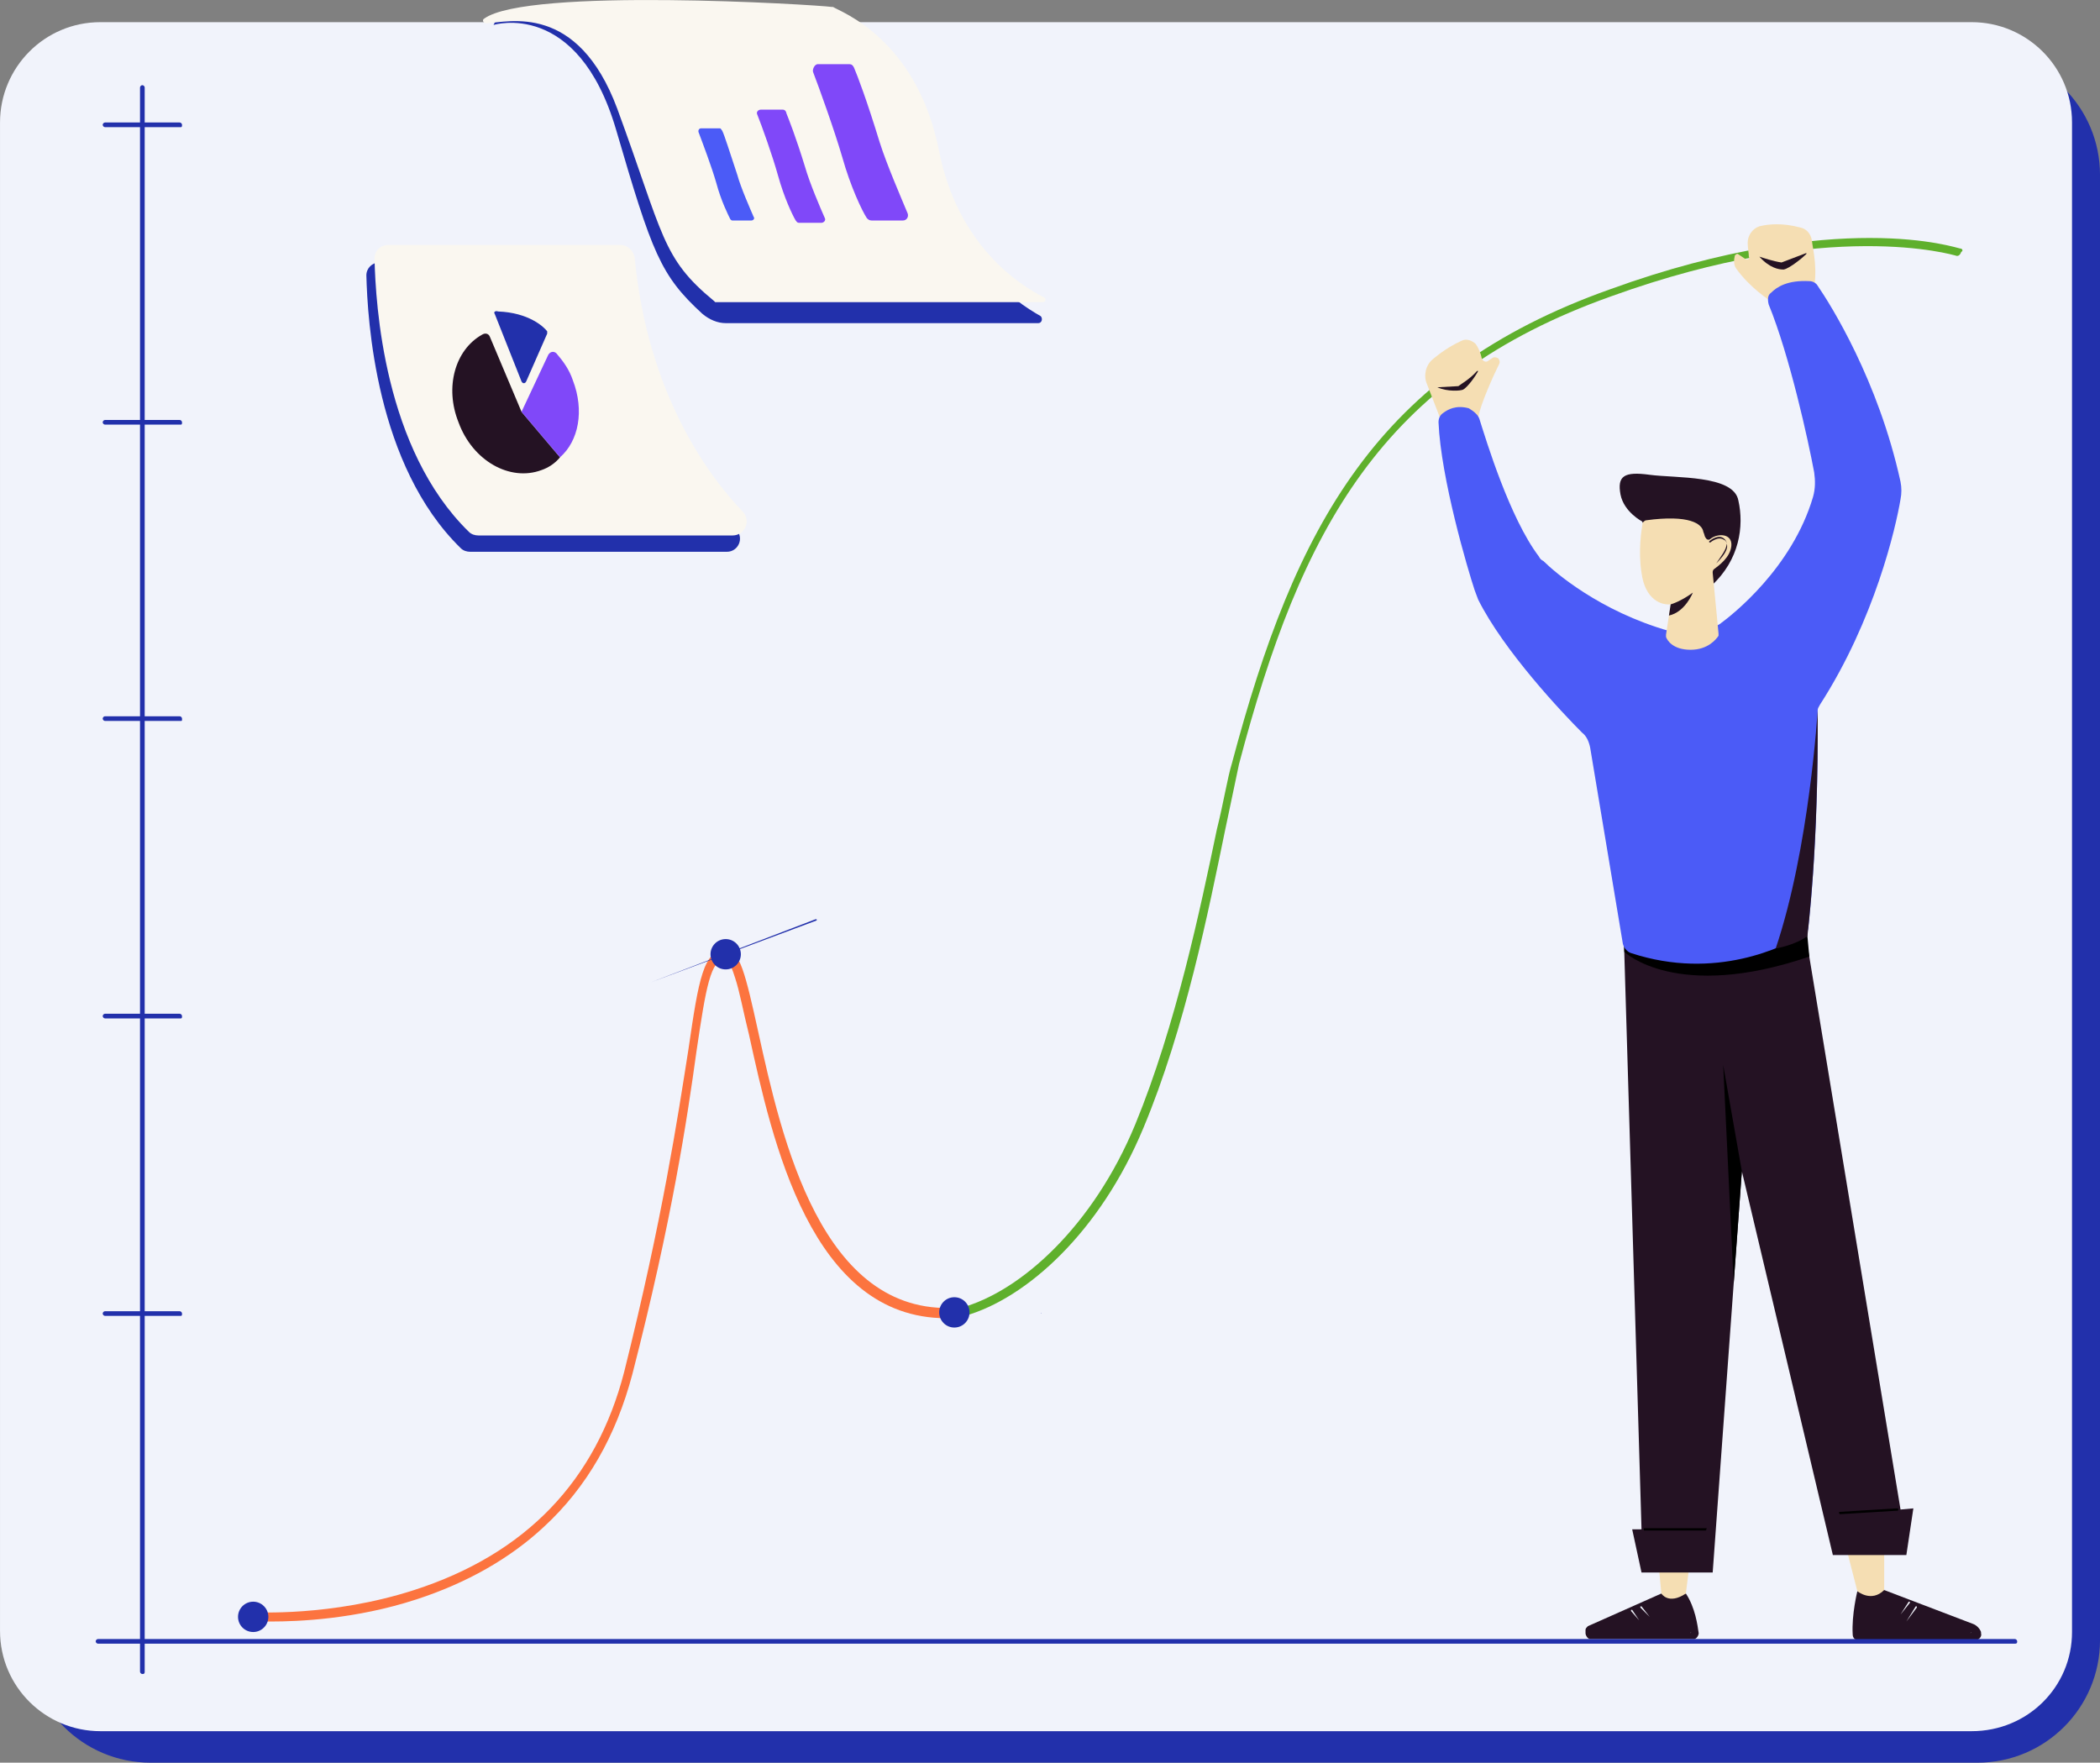 <svg xmlns="http://www.w3.org/2000/svg" viewBox="220.52 67.37 180 151.1"><rect x="220.52" y="67.37" width="180" height="151.1" fill="#808080" stroke="none"/><path d="M390.022 218.47h-156.6c-5.8 0-10.5-4.7-10.5-10.5V82.37c0-5.8 4.7-10.5 10.5-10.5h156.6c5.8 0 10.5 4.7 10.5 10.5v125.6c0 5.8-4.7 10.5-10.5 10.5" class="st0" style="fill:#2230ab"/><path d="M389.522 215.77h-160.4c-4.7 0-8.6-3.8-8.6-8.6V77.87c0-4.7 3.8-8.6 8.6-8.6h160.4c4.7 0 8.6 3.8 8.6 8.6v129.4c0 4.7-3.8 8.5-8.6 8.5" style="fill:#f1f3fb"/><path d="M302.422 179.47c-11.5.7-14.9-14.5-16.9-23.6-1.1-5-1.6-7.1-2.8-7.1-1.9.1-2.3 2.4-3.2 8.6-.9 5.7-2.2 14.4-5.5 27.6-2.4 9.3-8.4 15.6-18 18.7-7.1 2.3-13.7 1.9-13.8 1.9-.2 0-.4.1-.4.4 0 .2.1.4.4.4h1.5c2.4 0 7.3-.2 12.5-1.9 4.3-1.4 8-3.5 10.9-6.2 3.7-3.4 6.2-7.8 7.6-13.1 3.4-13.2 4.7-21.9 5.5-27.7.8-5.4 1.2-7.9 2.5-7.9 0 0 .3 0 .8 1.6.4 1.2.7 2.9 1.2 4.9 2 9.1 5.3 24.3 16.9 24.3h.9zc.1 0 0 0 0 0" style="fill:#fc743f"/><path d="M388.522 88.67c-.1 0-2.7-.9-7.7-.9h-.1c-4.6 0-12.3.8-22.2 4.4-20 7.1-27 20.3-32.4 40.6-.4 1.3-.7 3.3-1.3 5.7-1.4 6.7-3.5 16.8-7 25.3-3.6 8.7-9.8 14.3-14.9 15.7l.3.7c5.3-1.5 11.6-7.2 15.3-16.1 3.6-8.6 5.6-18.7 7-25.5q.75-3.6 1.2-5.7c5.3-20.1 12.2-33.1 31.9-40.1 18.8-6.8 29.4-3.5 29.5-3.5.2.1.4 0 .5-.3.2-.1.1-.3-.1-.3" style="fill:#5fb02c"/><path d="M379.722 203.77s-.5 2-.4 3.7c0 .3.2.5.5.5h10c.3 0 .6-.3.5-.6v-.1c-.1-.3-.4-.6-.7-.7l-7.6-2.9c-.1 0-.2-.2-.3-.2zm-16.8.2-6.3 2.8c-.1.1-.2.2-.2.3v.3c0 .2.2.505.4.505h8.9c.2 0 .4-.305.4-.505-.1-.7-.3-2.202-1.1-3.402z" class="st4" style="fill:#241223"/><path d="m378.822 200.27.9 3.5s1.2 1 2.3-.1v-3.6zm-16.1 1.6.2 2.1s.6 1 2.1 0l.3-2.4z" class="st5" style="fill:wheat"/><path d="m359.722 148.27 1.5 50.2h-.8l.8 3.7h6.1l2.5-34.4 7.8 32.9h6.3l.6-4-1.1.1-8.2-49.7z" class="st4" style="fill:#241223"/><path d="M359.749 148.97s4.454 4.3 15.854.4l-.194-2.1-14.987.9c-.1 0-.773-.5-.673.8"/><path d="M372.274 93.162s-1.752-1.092-2.952-2.792c-.2-.3-.2-.7-.1-1.1.1-.1.2-.2.3-.1l.6.4c.2.1.4 0 .3-.2 0-.3-.1-.7-.1-1.2 0-.6.4-1.2 1-1.4.8-.2 2-.3 3.5.1.5.1.9.5 1 1.1.1.9.571 2.508.071 4.708-.6 3.4-3.619.484-3.619.484m-28.252 10.208-1.2-3.1c-.3-.7-.1-1.6.5-2.1s1.4-1.1 2.5-1.6c.4-.2.9 0 1.2.3.2.3.4.7.5 1.2.1.3.4.4.6.2l.3-.2c.1-.1.3-.1.5 0 .1.1.2.3.1.5-.4.8-1.6 3.4-1.8 4.6-.2 1.1-2.2.7-2.8.5-.2-.1-.3-.2-.4-.3" class="st5" style="fill:wheat"/><path d="M347.322 103.27c.6 1.9 2.6 8.5 5.1 11.8.1.2.2.3.4.4.9.9 4.8 4.3 10.8 6h.4l3.4-.4c.2 0 .3-.1.5-.2 1.1-.8 6.2-4.8 8-10.9.2-.7.2-1.4.1-2.1-.5-2.7-2.1-10-3.9-14.4-.1-.4-.1-.8.2-1 .5-.5 1.4-1.1 3.3-1 .3 0 .6.2.7.4 1.1 1.6 5.2 8.1 7.1 16.8q.15.75 0 1.5c-.4 2.4-2.2 10.3-6.9 17.6-.1.2-.2.3-.2.5 0 1.7.1 10.2-.8 18.6 0 .3-.2.6-.5.7-1.6.9-7.4 3.9-14.7 1.5-.3-.1-.6-.4-.7-.8l-2.8-16.8c-.1-.5-.3-1-.7-1.3-1.7-1.7-6.7-7-8.9-11.4-.1-.3-.2-.5-.3-.8-.6-1.8-2.9-9.6-3.1-14.4 0-.3.1-.6.4-.8.4-.3 1.1-.7 2.2-.4q.75.45.9.9" style="fill:#4b5bf7"/><path d="M361.275 112.07s-1.553-.8-1.853-2.3c-.3-1.6.3-2 2.5-1.7s7.2 0 7.6 2.2c.5 2.2.1 5.1-2.3 7.3-2.4 2.1-5.947-5.5-5.947-5.5" class="st4" style="fill:#241223"/><path d="M232.722 210.87c-.1 0-.2-.1-.2-.2V74.87c0-.1.1-.2.2-.2s.2.1.2.2v135.8c0 .1 0 .2-.2.2" class="st0" style="fill:#2230ab"/><path d="M393.222 208.27h-164.3c-.1 0-.2-.1-.2-.2s.1-.2.2-.2h164.3c.1 0 .2.1.2.2s0 .2-.2.2m-157.2-28.1h-6.5c-.1 0-.2-.1-.2-.2s.1-.2.2-.2h6.4c.1 0 .2.1.2.2s0 .2-.1.2m0-25.5h-6.5c-.1 0-.2-.1-.2-.2s.1-.2.2-.2h6.4c.1 0 .2.1.2.2s0 .2-.1.2m0-25.5h-6.5c-.1 0-.2-.1-.2-.2s.1-.2.2-.2h6.4c.1 0 .2.1.2.2 0 .2 0 .2-.1.2m0-25.4h-6.5c-.1 0-.2-.1-.2-.2s.1-.2.2-.2h6.4c.1 0 .2.1.2.2s0 .2-.1.2m0-25.5h-6.5c-.1 0-.2-.1-.2-.2s.1-.2.2-.2h6.4c.1 0 .2.1.2.2s0 .2-.1.2m38.1 12.6c-.1-.6-.5-1-1.1-1h-20c-.6 0-1.1.5-1.1 1.1.1 3.8.8 16.3 8.1 23.4.2.2.5.3.8.3h22c1 0 1.5-1.2.8-1.9-3.1-3.1-8.4-10.2-9.5-21.9" class="st0" style="fill:#2230ab"/><path d="M274.922 89.47c-.1-.6-.6-1.1-1.2-1.1h-19.9c-.7 0-1.2.5-1.2 1.2.1 3.9.8 16.3 8.1 23.4.2.2.5.3.8.3h21.8c1 0 1.6-1.2.9-2-3-3.1-8.2-10.2-9.3-21.8" class="st7" style="fill:#faf7f0"/><path d="m262.922 94.27 2.3 5.8c.1.2.3.2.4 0l1.8-4.1v-.2c-.3-.4-1.6-1.6-4.2-1.7-.3-.1-.4.1-.3.2" class="st0" style="fill:#2230ab"/><path d="M262.522 96.27c-.1-.3-.4-.4-.7-.2-2.3 1.3-3.2 4.5-2 7.5 1.2 3.3 4.4 5.1 7.1 4.1.6-.2 1.2-.6 1.6-1.1l-3.3-3.9z" class="st4" style="fill:#241223"/><path d="M269.622 99.97c-.3-.9-.8-1.6-1.4-2.3-.2-.2-.5-.2-.7.1l-2.3 4.9 3.3 3.9c1.6-1.4 2.1-4 1.1-6.6" class="st8" style="fill:#8048f9"/><path d="M262.822 69.509s7.2-2.239 10.5 8.961c3.1 10.6 3.8 12.5 7.4 15.8.6.5 1.3.8 2 .8h26.8c.3 0 .4-.4.2-.6-2.3-1.3-7.2-4.7-8.7-12.4-2-10.2-9.2-12.261-9.2-12.261s-27.7-3.7-29-.3" class="st0" style="fill:#2230ab"/><path d="M262.022 68.966c-.2.1-.1.4.2.4 1.9-.1 7.8-1.796 11.2 7.304 4 10.9 3.8 12.8 8.3 16.5l.1.1h28.1c.2 0 .3-.3.1-.4-2.2-1.1-7.4-4.5-9-12.5-1.9-9.7-8.5-12.004-9.1-12.404h-.1c-1.4-.2-26.1-1.7-29.8 1" class="st7" style="fill:#faf7f0"/><path d="M290.622 72.87c-.3 0-.5.5-.4.7.5 1.3 1.8 4.9 2.5 7.3.7 2.5 1.7 4.6 2.1 5.2.1.1.2.2.4.2h2.7c.3 0 .5-.3.4-.6-.5-1.2-1.8-4.2-2.4-6.1-1.1-3.6-1.9-5.7-2.2-6.4-.1-.2-.2-.3-.4-.3zm-4.9 3.9c-.2 0-.4.2-.3.4.4 1 1.3 3.5 1.8 5.3s1.2 3.3 1.5 3.8c.1.1.1.2.3.2h1.9c.2 0 .4-.2.3-.4-.4-.9-1.3-3-1.7-4.4-.8-2.6-1.4-4.1-1.6-4.6 0-.1-.1-.3-.3-.3z" class="st8" style="fill:#8048f9"/><path d="M280.622 78.37c-.2 0-.3.2-.2.4.3.8 1.1 2.9 1.5 4.3.4 1.5 1 2.7 1.2 3.1.1.1.1.1.2.1h1.6c.2 0 .3-.2.2-.3-.3-.7-1.1-2.5-1.4-3.6-.7-2.1-1.1-3.4-1.3-3.8-.1-.1-.1-.2-.2-.2z" style="fill:#4b5bf7"/><path d="M361.622 111.97c-.1 0-.2.1-.3.2-.1.6-.4 2.4-.1 4.3.3 2.3 1.7 2.8 2.5 2.7l-.4 2.6v.2c.1.3.6 1.1 2.1 1.1s2.2-.9 2.4-1.2v-.2l-.5-5.2c0-.1 0-.2.1-.3.4-.3 1.4-1 1.5-2 .1-1.1-1.2-1.1-1.8-.6-.1.1-.3.1-.4-.1-.1-.1-.1-.3-.2-.5-.1-.7-1.2-1.5-4.9-1" class="st5" style="fill:wheat"/><path d="M363.722 119.177s.8-.207 1.9-1.007c0 0-.65 1.665-2.05 1.965zm12.596 9.093s-.696 11.805-3.596 20.405c0 0 1.618-.259 2.718-1.059 0-.1.978-7.646.878-19.346m-32.596-27.7 1.8-.1c.1-.1 1-.6 1.6-1.3h.1c-.2.4-.9 1.4-1.3 1.6-.2.1-1.3.2-2.2-.2 0 .1 0 0 0 0m27.6-11.2c.3.1 1.2.4 1.9.5l2.1-.8s.1 0 0 .1c-.3.3-1.4 1.2-1.9 1.3h-.1c-.3 0-1.1-.1-2-1.1q-.15 0 0 0" class="st4" style="fill:#241223"/><path d="m369.822 167.77-1.6-9.1.9 18.7zm8.4 29.4s-.1 0 0 0c-.1-.1-.1-.2 0-.2l4.9-.3c.1 0 .1 0 .1.1s0 .1-.1.1zm-11.5 1.4h-5.2c-.1 0-.1 0-.1-.1s0-.1.1-.1h5.3zc.1-.1.1 0 0 0"/><circle cx="242.222" cy="205.97" r="1.3" class="st0" style="fill:#2230ab"/><circle cx="282.722" cy="149.17" r="1.3" class="st0" style="fill:#2230ab"/><path d="M276.322 151.57q-.15 0 0 0-.15-.15 0 0l14.1-5.4h.1v.1zm33.4 28.4h-13.1zq.15-.15 0 0c.1-.1.1 0 0 0" class="st0" style="fill:#2230ab"/><circle cx="302.322" cy="179.87" r="1.3" class="st0" style="fill:#2230ab"/><path d="M365.422 207.37h-8.5zc0-.1.1-.1 0 0 .1 0 0 0 0 0m-4.4-1.1s-.1 0 0 0l-.7-.8v-.1h.1zq0-.15 0 0m.9-.3s0-.1 0 0l-.8-.8v-.1h.1zq0-.15 0 0c0-.1 0 0 0 0m27.5 1.4h-9.6zc0-.1.1-.1 0 0 .1 0 0 0 0 0m-6-1.6.7-1.1h.1v.1zm.5.6s0-.1 0 0l.8-1.3h.1v.1zc.1 0 0 0 0 0" style="fill:#f1f3fb"/><path d="M367.622 115.67c.4-.6.9-1.2.9-1.7 0-.1-.1-.3-.2-.3-.5-.4-1.2.2-1.2.2h-.1v-.1s.8-.7 1.3-.2c.1.1.2.2.2.4.2.5-.4 1.2-.9 1.7q.15 0 0 0" class="st4" style="fill:#241223"/></svg>